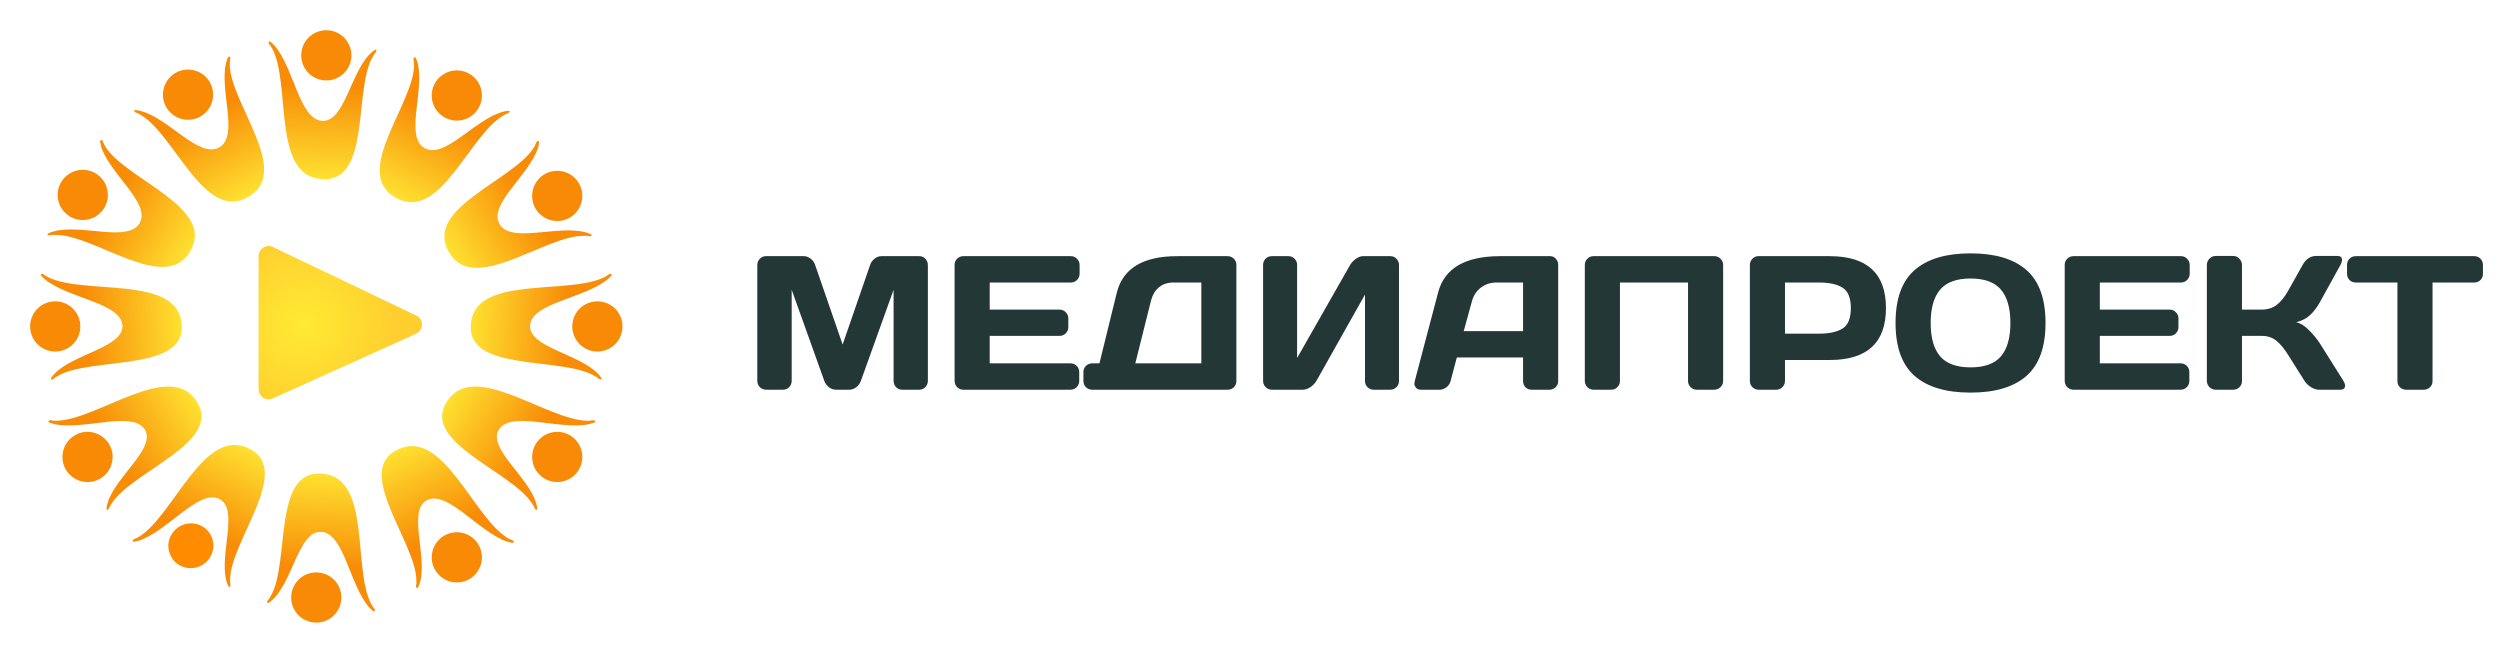 <svg width="249" height="65" viewBox="0 0 249 65" fill="none" xmlns="http://www.w3.org/2000/svg">
<path d="M75.428 37.926V26.413C75.428 26.159 75.512 25.946 75.679 25.773C75.846 25.599 76.05 25.513 76.291 25.513H80.067C80.308 25.513 80.537 25.599 80.753 25.773C80.97 25.946 81.115 26.153 81.189 26.394L83.926 34.317L86.663 26.394C86.737 26.153 86.883 25.946 87.099 25.773C87.316 25.599 87.544 25.513 87.786 25.513H91.561C91.803 25.513 92.004 25.599 92.165 25.773C92.332 25.946 92.415 26.159 92.415 26.413V37.926C92.415 38.179 92.329 38.393 92.155 38.566C91.988 38.733 91.784 38.816 91.543 38.816H89.873C89.632 38.816 89.425 38.733 89.251 38.566C89.085 38.393 89.001 38.179 89.001 37.926V28.862L85.726 37.981C85.639 38.21 85.488 38.408 85.272 38.575C85.055 38.736 84.826 38.816 84.585 38.816H83.258C83.017 38.816 82.788 38.736 82.572 38.575C82.362 38.408 82.21 38.21 82.117 37.981L78.852 28.862V37.926C78.852 38.179 78.765 38.393 78.592 38.566C78.425 38.733 78.221 38.816 77.98 38.816H76.31C76.068 38.816 75.861 38.733 75.688 38.566C75.515 38.393 75.428 38.179 75.428 37.926ZM95.078 37.926V26.375C95.078 26.134 95.164 25.93 95.337 25.763C95.511 25.596 95.718 25.513 95.959 25.513H106.656C106.897 25.513 107.101 25.599 107.268 25.773C107.441 25.946 107.528 26.153 107.528 26.394V27.266C107.528 27.507 107.441 27.715 107.268 27.888C107.101 28.055 106.897 28.138 106.656 28.138H98.575V30.838H105.533C105.774 30.838 105.979 30.924 106.146 31.098C106.319 31.265 106.405 31.469 106.405 31.71V32.582C106.405 32.823 106.319 33.03 106.146 33.204C105.979 33.371 105.774 33.454 105.533 33.454H98.575V36.191H106.637C106.872 36.191 107.073 36.274 107.24 36.441C107.407 36.608 107.491 36.812 107.491 37.054V37.944C107.491 38.185 107.404 38.393 107.231 38.566C107.058 38.733 106.851 38.816 106.609 38.816H95.959C95.718 38.816 95.511 38.733 95.337 38.566C95.164 38.393 95.078 38.179 95.078 37.926ZM107.908 37.944V37.054C107.908 36.812 107.992 36.608 108.159 36.441C108.332 36.274 108.539 36.191 108.78 36.191H109.504L111.229 29.168C111.829 26.731 113.84 25.513 117.26 25.513H122.27C122.511 25.513 122.715 25.596 122.882 25.763C123.055 25.93 123.142 26.134 123.142 26.375V37.963C123.142 38.204 123.055 38.408 122.882 38.575C122.715 38.736 122.511 38.816 122.27 38.816H108.78C108.539 38.816 108.332 38.733 108.159 38.566C107.992 38.393 107.908 38.185 107.908 37.944ZM113.076 36.191H119.653V28.138H116.879C116.292 28.138 115.806 28.299 115.423 28.621C115.039 28.942 114.777 29.391 114.634 29.966L113.076 36.191ZM125.804 37.944V26.394C125.804 26.14 125.888 25.93 126.055 25.763C126.222 25.596 126.432 25.513 126.686 25.513H128.318C128.56 25.513 128.764 25.596 128.931 25.763C129.104 25.93 129.19 26.134 129.19 26.375V35.662L134.469 26.394C134.611 26.153 134.806 25.946 135.054 25.773C135.301 25.599 135.53 25.513 135.74 25.513H138.477C138.718 25.513 138.922 25.599 139.089 25.773C139.256 25.946 139.34 26.153 139.34 26.394V37.944C139.34 38.185 139.253 38.393 139.08 38.566C138.907 38.733 138.7 38.816 138.458 38.816H136.826C136.584 38.816 136.377 38.733 136.204 38.566C136.037 38.393 135.954 38.185 135.954 37.944V29.335L131.111 37.944C130.969 38.185 130.768 38.393 130.508 38.566C130.248 38.733 129.998 38.816 129.756 38.816H126.686C126.444 38.816 126.237 38.733 126.064 38.566C125.891 38.393 125.804 38.185 125.804 37.944ZM140.908 37.963L143.236 29.131C143.867 26.725 145.921 25.519 149.396 25.513H154.397C154.626 25.513 154.814 25.599 154.963 25.773C155.118 25.946 155.195 26.147 155.195 26.375V37.963C155.195 38.204 155.108 38.408 154.935 38.575C154.762 38.736 154.555 38.816 154.313 38.816H152.569C152.316 38.816 152.105 38.736 151.938 38.575C151.778 38.408 151.697 38.198 151.697 37.944V35.606H145.101L144.479 37.944C144.418 38.198 144.278 38.408 144.062 38.575C143.846 38.736 143.617 38.816 143.375 38.816H141.548C141.307 38.816 141.133 38.748 141.028 38.612C140.923 38.47 140.871 38.346 140.871 38.241C140.877 38.136 140.889 38.043 140.908 37.963ZM145.788 32.981H151.697V28.138H149.053C148.459 28.138 147.94 28.308 147.495 28.648C147.056 28.982 146.759 29.434 146.604 30.003L145.788 32.981ZM157.848 37.944V26.394C157.848 26.153 157.932 25.946 158.099 25.773C158.266 25.599 158.47 25.513 158.711 25.513H170.753C170.994 25.513 171.198 25.599 171.365 25.773C171.538 25.946 171.625 26.153 171.625 26.394V37.944C171.625 38.185 171.535 38.393 171.356 38.566C171.183 38.733 170.976 38.816 170.734 38.816H169.009C168.768 38.816 168.56 38.733 168.387 38.566C168.214 38.393 168.127 38.185 168.127 37.944V28.138H161.346V37.944C161.346 38.185 161.259 38.393 161.086 38.566C160.919 38.733 160.715 38.816 160.474 38.816H158.729C158.488 38.816 158.281 38.733 158.108 38.566C157.935 38.393 157.848 38.185 157.848 37.944ZM174.288 37.944V26.394C174.288 26.153 174.371 25.946 174.538 25.773C174.705 25.599 174.909 25.513 175.15 25.513H182.229C185.971 25.513 187.842 27.238 187.842 30.689C187.842 34.134 185.971 35.857 182.229 35.857H177.785V37.944C177.785 38.185 177.699 38.393 177.525 38.566C177.358 38.733 177.154 38.816 176.913 38.816H175.169C174.928 38.816 174.721 38.733 174.547 38.566C174.374 38.393 174.288 38.185 174.288 37.944ZM177.785 33.231H181.171C182.21 33.231 182.999 33.058 183.537 32.712C184.075 32.359 184.344 31.685 184.344 30.689C184.344 29.688 184.075 29.013 183.537 28.667C182.999 28.314 182.21 28.138 181.171 28.138H177.785V33.231ZM201.832 37.443C200.57 38.55 198.715 39.104 196.266 39.104C193.823 39.104 191.967 38.55 190.699 37.443C189.431 36.33 188.797 34.571 188.797 32.165C188.797 29.759 189.431 28.002 190.699 26.895C191.967 25.788 193.823 25.234 196.266 25.234C198.715 25.234 200.57 25.788 201.832 26.895C203.1 28.002 203.734 29.759 203.734 32.165C203.734 34.571 203.1 36.33 201.832 37.443ZM199.299 28.852C198.675 28.11 197.663 27.739 196.266 27.739C194.874 27.739 193.863 28.11 193.232 28.852C192.607 29.595 192.295 30.702 192.295 32.174C192.295 33.64 192.607 34.744 193.232 35.486C193.863 36.222 194.874 36.59 196.266 36.59C197.663 36.59 198.675 36.222 199.299 35.486C199.924 34.744 200.236 33.64 200.236 32.174C200.236 30.702 199.924 29.595 199.299 28.852ZM205.645 37.926V26.375C205.645 26.134 205.732 25.93 205.905 25.763C206.078 25.596 206.285 25.513 206.526 25.513H217.223C217.464 25.513 217.668 25.599 217.835 25.773C218.009 25.946 218.095 26.153 218.095 26.394V27.266C218.095 27.507 218.009 27.715 217.835 27.888C217.668 28.055 217.464 28.138 217.223 28.138H209.143V30.838H216.101C216.342 30.838 216.546 30.924 216.713 31.098C216.886 31.265 216.973 31.469 216.973 31.71V32.582C216.973 32.823 216.886 33.03 216.713 33.204C216.546 33.371 216.342 33.454 216.101 33.454H209.143V36.191H217.205C217.44 36.191 217.641 36.274 217.808 36.441C217.975 36.608 218.058 36.812 218.058 37.054V37.944C218.058 38.185 217.972 38.393 217.798 38.566C217.625 38.733 217.418 38.816 217.177 38.816H206.526C206.285 38.816 206.078 38.733 205.905 38.566C205.732 38.393 205.645 38.179 205.645 37.926ZM233.57 38.408C233.57 38.68 233.409 38.816 233.087 38.816H230.963C230.722 38.816 230.462 38.733 230.184 38.566C229.905 38.393 229.689 38.185 229.534 37.944L227.901 35.356C227.512 34.725 227.119 34.252 226.723 33.937C226.327 33.615 225.851 33.454 225.294 33.454H223.3V37.963C223.3 38.204 223.213 38.408 223.04 38.575C222.873 38.736 222.669 38.816 222.428 38.816H220.684C220.442 38.816 220.235 38.73 220.062 38.557C219.889 38.377 219.802 38.167 219.802 37.926V26.394C219.802 26.153 219.889 25.942 220.062 25.763C220.235 25.584 220.442 25.494 220.684 25.494H222.428C222.669 25.494 222.873 25.584 223.04 25.763C223.213 25.942 223.3 26.153 223.3 26.394V30.838H225.294C225.839 30.838 226.315 30.689 226.723 30.393C227.138 30.096 227.53 29.616 227.901 28.955L229.339 26.394C229.667 25.8 230.112 25.5 230.675 25.494H232.818C233.115 25.494 233.264 25.624 233.264 25.884C233.264 26.026 233.211 26.196 233.106 26.394L231.093 30.04C230.802 30.572 230.474 31.011 230.109 31.357C229.751 31.704 229.281 31.948 228.699 32.09C229.107 32.177 229.525 32.434 229.952 32.86C230.385 33.287 230.765 33.751 231.093 34.252L233.412 37.944C233.517 38.124 233.57 38.278 233.57 38.408ZM233.765 27.266V26.394C233.765 26.14 233.848 25.93 234.015 25.763C234.182 25.596 234.392 25.513 234.646 25.513H246.419C246.673 25.513 246.883 25.596 247.05 25.763C247.217 25.93 247.3 26.14 247.3 26.394V27.266C247.3 27.52 247.217 27.73 247.05 27.897C246.883 28.058 246.673 28.138 246.419 28.138H242.281V37.963C242.281 38.204 242.195 38.408 242.021 38.575C241.854 38.736 241.65 38.816 241.409 38.816H239.656C239.415 38.816 239.207 38.736 239.034 38.575C238.867 38.408 238.784 38.204 238.784 37.963V28.138H234.646C234.392 28.138 234.182 28.058 234.015 27.897C233.848 27.73 233.765 27.52 233.765 27.266Z" fill="#223736"/>
<path d="M25.754 38.776V25.505C25.754 24.769 26.522 24.285 27.185 24.602L41.459 31.428C42.226 31.795 42.214 32.891 41.439 33.241L27.166 39.687C26.504 39.986 25.754 39.502 25.754 38.776Z" fill="url(#paint0_radial_2001_43936)"/>
<path d="M42.288 14.753C40.3 13.621 42.288 9.092 41.608 6.313C41.555 6.159 41.503 6.004 41.451 5.85C41.346 5.644 41.137 5.644 41.189 6.004C41.224 6.142 41.242 6.296 41.242 6.468C41.242 10.327 34.964 17.224 39.411 19.694C43.805 22.215 46.734 13.415 50.135 11.511C50.274 11.408 50.413 11.339 50.553 11.305C50.867 11.151 50.815 10.996 50.553 11.048C50.396 11.048 50.239 11.099 50.03 11.151C47.257 11.923 44.276 15.886 42.288 14.753Z" fill="url(#paint1_linear_2001_43936)"/>
<path d="M21.837 14.679C23.825 13.547 21.837 9.018 22.517 6.239C22.57 6.085 22.622 5.93 22.674 5.776C22.779 5.57 22.988 5.57 22.936 5.93C22.901 6.067 22.883 6.222 22.883 6.393C22.883 10.253 29.161 17.149 24.714 19.62C20.32 22.141 17.391 13.341 13.991 11.437C13.851 11.334 13.711 11.265 13.572 11.231C13.258 11.077 13.31 10.922 13.572 10.974C13.729 10.974 13.886 11.025 14.095 11.077C16.868 11.848 19.849 15.811 21.837 14.679Z" fill="url(#paint2_linear_2001_43936)"/>
<path d="M49.748 22.303C48.637 20.327 52.712 17.449 53.584 14.722C53.619 14.563 53.655 14.404 53.691 14.245C53.709 14.016 53.53 13.91 53.386 14.245C53.344 14.381 53.278 14.522 53.189 14.669C51.168 17.979 42.175 20.717 44.695 25.084C47.143 29.469 54.262 23.404 58.174 23.491C58.347 23.474 58.503 23.485 58.641 23.526C58.991 23.553 59.026 23.394 58.775 23.306C58.641 23.226 58.479 23.191 58.273 23.129C55.491 22.389 50.86 24.279 49.748 22.303Z" fill="url(#paint3_linear_2001_43936)"/>
<path d="M13.915 22.209C15.027 20.233 10.952 17.355 10.08 14.628C10.044 14.469 10.008 14.31 9.972 14.152C9.954 13.922 10.134 13.816 10.277 14.152C10.319 14.287 10.385 14.428 10.475 14.575C12.495 17.885 21.488 20.624 18.968 24.991C16.521 29.375 9.402 23.311 5.49 23.397C5.316 23.38 5.161 23.391 5.023 23.433C4.673 23.459 4.637 23.3 4.888 23.212C5.023 23.133 5.184 23.097 5.391 23.036C8.172 22.295 12.803 24.185 13.915 22.209Z" fill="url(#paint4_linear_2001_43936)"/>
<path d="M52.799 32.364C53.014 30.165 58.148 29.723 60.481 27.854C60.604 27.738 60.728 27.622 60.851 27.506C61.001 27.322 60.911 27.146 60.593 27.358C60.478 27.452 60.34 27.538 60.178 27.618C56.531 29.419 47.317 27.359 46.895 32.251C46.401 37.122 55.975 35.479 59.236 37.45C59.393 37.519 59.518 37.604 59.61 37.706C59.891 37.898 60.014 37.782 59.853 37.586C59.786 37.454 59.669 37.346 59.531 37.194C57.61 35.222 52.584 34.564 52.799 32.364Z" fill="url(#paint5_linear_2001_43936)"/>
<path d="M12.19 32.364C11.975 30.165 6.842 29.723 4.508 27.854C4.385 27.738 4.262 27.622 4.138 27.506C3.989 27.322 4.079 27.146 4.397 27.358C4.511 27.452 4.65 27.538 4.812 27.618C8.458 29.419 17.672 27.359 18.095 32.251C18.588 37.122 9.014 35.479 5.754 37.45C5.596 37.519 5.472 37.604 5.379 37.706C5.098 37.898 4.975 37.782 5.136 37.586C5.204 37.454 5.32 37.346 5.458 37.194C7.38 35.222 12.405 34.564 12.19 32.364Z" fill="url(#paint6_linear_2001_43936)"/>
<path d="M49.713 42.747C50.942 40.897 55.698 42.846 58.647 42.254C58.811 42.208 58.975 42.161 59.139 42.115C59.358 42.02 59.362 41.823 58.98 41.866C58.834 41.896 58.671 41.91 58.489 41.907C54.409 41.84 47.219 35.813 44.536 39.954C41.8 44.045 51.056 46.955 53.015 50.187C53.121 50.32 53.192 50.453 53.226 50.584C53.384 50.883 53.548 50.836 53.498 50.589C53.5 50.441 53.449 50.293 53.397 50.095C52.626 47.473 48.484 44.598 49.713 42.747Z" fill="url(#paint7_linear_2001_43936)"/>
<path d="M14.4 42.747C13.171 40.897 8.415 42.846 5.466 42.254C5.302 42.208 5.138 42.161 4.974 42.115C4.755 42.02 4.752 41.823 5.133 41.866C5.279 41.896 5.443 41.91 5.624 41.907C9.704 41.84 16.895 35.813 19.577 39.954C22.314 44.045 13.057 46.955 11.098 50.187C10.992 50.32 10.921 50.453 10.887 50.584C10.729 50.883 10.565 50.836 10.615 50.589C10.613 50.441 10.665 50.293 10.716 50.095C11.488 47.473 15.629 44.598 14.4 42.747Z" fill="url(#paint8_linear_2001_43936)"/>
<path d="M42.575 49.798C44.603 48.843 47.639 52.935 50.472 53.933C50.637 53.977 50.802 54.021 50.967 54.065C51.204 54.096 51.311 53.929 50.962 53.771C50.822 53.723 50.674 53.651 50.521 53.556C47.068 51.417 44.104 42.598 39.624 44.77C35.125 46.871 41.502 54.08 41.47 57.842C41.491 58.01 41.481 58.159 41.44 58.289C41.418 58.625 41.583 58.669 41.67 58.432C41.751 58.307 41.785 58.153 41.846 57.958C42.57 55.323 40.547 50.753 42.575 49.798Z" fill="url(#paint9_linear_2001_43936)"/>
<path d="M21.817 49.685C19.789 48.729 16.753 52.822 13.919 53.82C13.755 53.864 13.59 53.908 13.425 53.952C13.187 53.983 13.081 53.816 13.43 53.658C13.57 53.61 13.717 53.538 13.871 53.443C17.323 51.304 20.288 42.485 24.767 44.657C29.266 46.758 22.889 53.966 22.922 57.729C22.901 57.897 22.911 58.046 22.951 58.176C22.973 58.511 22.809 58.555 22.721 58.318C22.641 58.194 22.607 58.04 22.546 57.845C21.821 55.21 23.844 50.64 21.817 49.685Z" fill="url(#paint10_linear_2001_43936)"/>
<path d="M32.031 52.976C34.272 53.154 34.799 58.192 36.735 60.457C36.855 60.577 36.975 60.696 37.095 60.816C37.284 60.96 37.462 60.869 37.241 60.56C37.145 60.449 37.054 60.314 36.971 60.156C35.083 56.599 37.041 47.512 32.058 47.171C27.095 46.76 28.911 56.144 26.955 59.378C26.887 59.534 26.802 59.658 26.701 59.75C26.509 60.029 26.629 60.148 26.826 59.987C26.959 59.919 27.068 59.803 27.22 59.664C29.196 57.747 29.79 52.797 32.031 52.976Z" fill="url(#paint11_linear_2001_43936)"/>
<path d="M32.062 12.036C29.82 11.858 29.294 6.819 27.358 4.554C27.238 4.435 27.118 4.315 26.998 4.196C26.808 4.052 26.631 4.143 26.851 4.452C26.948 4.563 27.038 4.698 27.122 4.856C29.009 8.413 27.052 17.499 32.035 17.841C36.998 18.252 35.182 8.868 37.138 5.634C37.206 5.478 37.291 5.354 37.392 5.262C37.583 4.983 37.463 4.863 37.267 5.025C37.133 5.093 37.025 5.209 36.873 5.347C34.897 7.265 34.303 12.214 32.062 12.036Z" fill="url(#paint12_linear_2001_43936)"/>
<path d="M17.859 56.286C16.813 55.668 16.446 54.279 17.074 53.25C17.702 52.169 19.062 51.809 20.16 52.426C21.207 53.044 21.573 54.382 20.945 55.462C20.317 56.543 18.957 56.904 17.859 56.286Z" fill="#FF8C00"/>
<circle cx="45.5" cy="9.512" r="2.5" fill="#F88A06"/>
<circle cx="2.5" cy="2.5" r="2.5" transform="matrix(-1 0 0 1 21.227 6.93)" fill="#F88A06"/>
<circle cx="32.5" cy="5.512" r="2.5" fill="#F88A06"/>
<circle cx="55.5" cy="19.512" r="2.5" fill="#F88A06"/>
<circle cx="2.5" cy="2.5" r="2.5" transform="matrix(-1 0 0 1 10.742 16.914)" fill="#F88A06"/>
<circle cx="2.5" cy="2.5" r="2.5" transform="matrix(-1 0 0 1 8 30.012)" fill="#F88A06"/>
<circle cx="59.5" cy="32.512" r="2.5" fill="#F88A06"/>
<circle cx="55.5" cy="45.512" r="2.5" fill="#F88A06"/>
<circle cx="2.5" cy="2.5" r="2.5" transform="matrix(-1 0 0 1 11.219 43.012)" fill="#F88A06"/>
<circle cx="45.5" cy="55.512" r="2.5" fill="#F88A06"/>
<circle cx="31.5" cy="59.512" r="2.5" fill="#F88A06"/>
<defs>
<radialGradient id="paint0_radial_2001_43936" cx="0" cy="0" r="1" gradientUnits="userSpaceOnUse" gradientTransform="translate(30.165 32.356) rotate(61.032) scale(9.109 9.449)">
<stop stop-color="#FFEA33"/>
<stop offset="1" stop-color="#FFCE2F"/>
</radialGradient>
<linearGradient id="paint1_linear_2001_43936" x1="47.215" y1="6.104" x2="39.787" y2="20.273" gradientUnits="userSpaceOnUse">
<stop offset="0.406" stop-color="#F88C07"/>
<stop offset="1" stop-color="#FFE432"/>
</linearGradient>
<linearGradient id="paint2_linear_2001_43936" x1="16.91" y1="6.029" x2="24.338" y2="20.199" gradientUnits="userSpaceOnUse">
<stop offset="0.406" stop-color="#F88C07"/>
<stop offset="1" stop-color="#FFE432"/>
</linearGradient>
<linearGradient id="paint3_linear_2001_43936" x1="58.501" y1="17.378" x2="44.724" y2="25.787" gradientUnits="userSpaceOnUse">
<stop offset="0.406" stop-color="#F88C07"/>
<stop offset="1" stop-color="#FFE432"/>
</linearGradient>
<linearGradient id="paint4_linear_2001_43936" x1="5.162" y1="17.284" x2="18.939" y2="25.693" gradientUnits="userSpaceOnUse">
<stop offset="0.406" stop-color="#F88C07"/>
<stop offset="1" stop-color="#FFE432"/>
</linearGradient>
<linearGradient id="paint5_linear_2001_43936" x1="63.089" y1="32.472" x2="46.591" y2="31.478" gradientUnits="userSpaceOnUse">
<stop offset="0.406" stop-color="#F88C07"/>
<stop offset="1" stop-color="#FFE432"/>
</linearGradient>
<linearGradient id="paint6_linear_2001_43936" x1="1.9" y1="32.472" x2="18.398" y2="31.478" gradientUnits="userSpaceOnUse">
<stop offset="0.406" stop-color="#F88C07"/>
<stop offset="1" stop-color="#FFE432"/>
</linearGradient>
<linearGradient id="paint7_linear_2001_43936" x1="58.778" y1="47.534" x2="44.745" y2="38.946" gradientUnits="userSpaceOnUse">
<stop offset="0.406" stop-color="#F88C07"/>
<stop offset="1" stop-color="#FFE432"/>
</linearGradient>
<linearGradient id="paint8_linear_2001_43936" x1="5.335" y1="47.534" x2="19.368" y2="38.946" gradientUnits="userSpaceOnUse">
<stop offset="0.406" stop-color="#F88C07"/>
<stop offset="1" stop-color="#FFE432"/>
</linearGradient>
<linearGradient id="paint9_linear_2001_43936" x1="47.797" y1="58.514" x2="40.316" y2="44.025" gradientUnits="userSpaceOnUse">
<stop offset="0.406" stop-color="#F88C07"/>
<stop offset="1" stop-color="#FFE432"/>
</linearGradient>
<linearGradient id="paint10_linear_2001_43936" x1="16.594" y1="58.4" x2="24.076" y2="43.911" gradientUnits="userSpaceOnUse">
<stop offset="0.406" stop-color="#F88C07"/>
<stop offset="1" stop-color="#FFE432"/>
</linearGradient>
<linearGradient id="paint11_linear_2001_43936" x1="32.077" y1="63.09" x2="32.781" y2="46.859" gradientUnits="userSpaceOnUse">
<stop offset="0.406" stop-color="#F88C07"/>
<stop offset="1" stop-color="#FFE432"/>
</linearGradient>
<linearGradient id="paint12_linear_2001_43936" x1="32.015" y1="1.921" x2="31.312" y2="18.153" gradientUnits="userSpaceOnUse">
<stop offset="0.406" stop-color="#F88C07"/>
<stop offset="1" stop-color="#FFE432"/>
</linearGradient>
</defs>
</svg>
